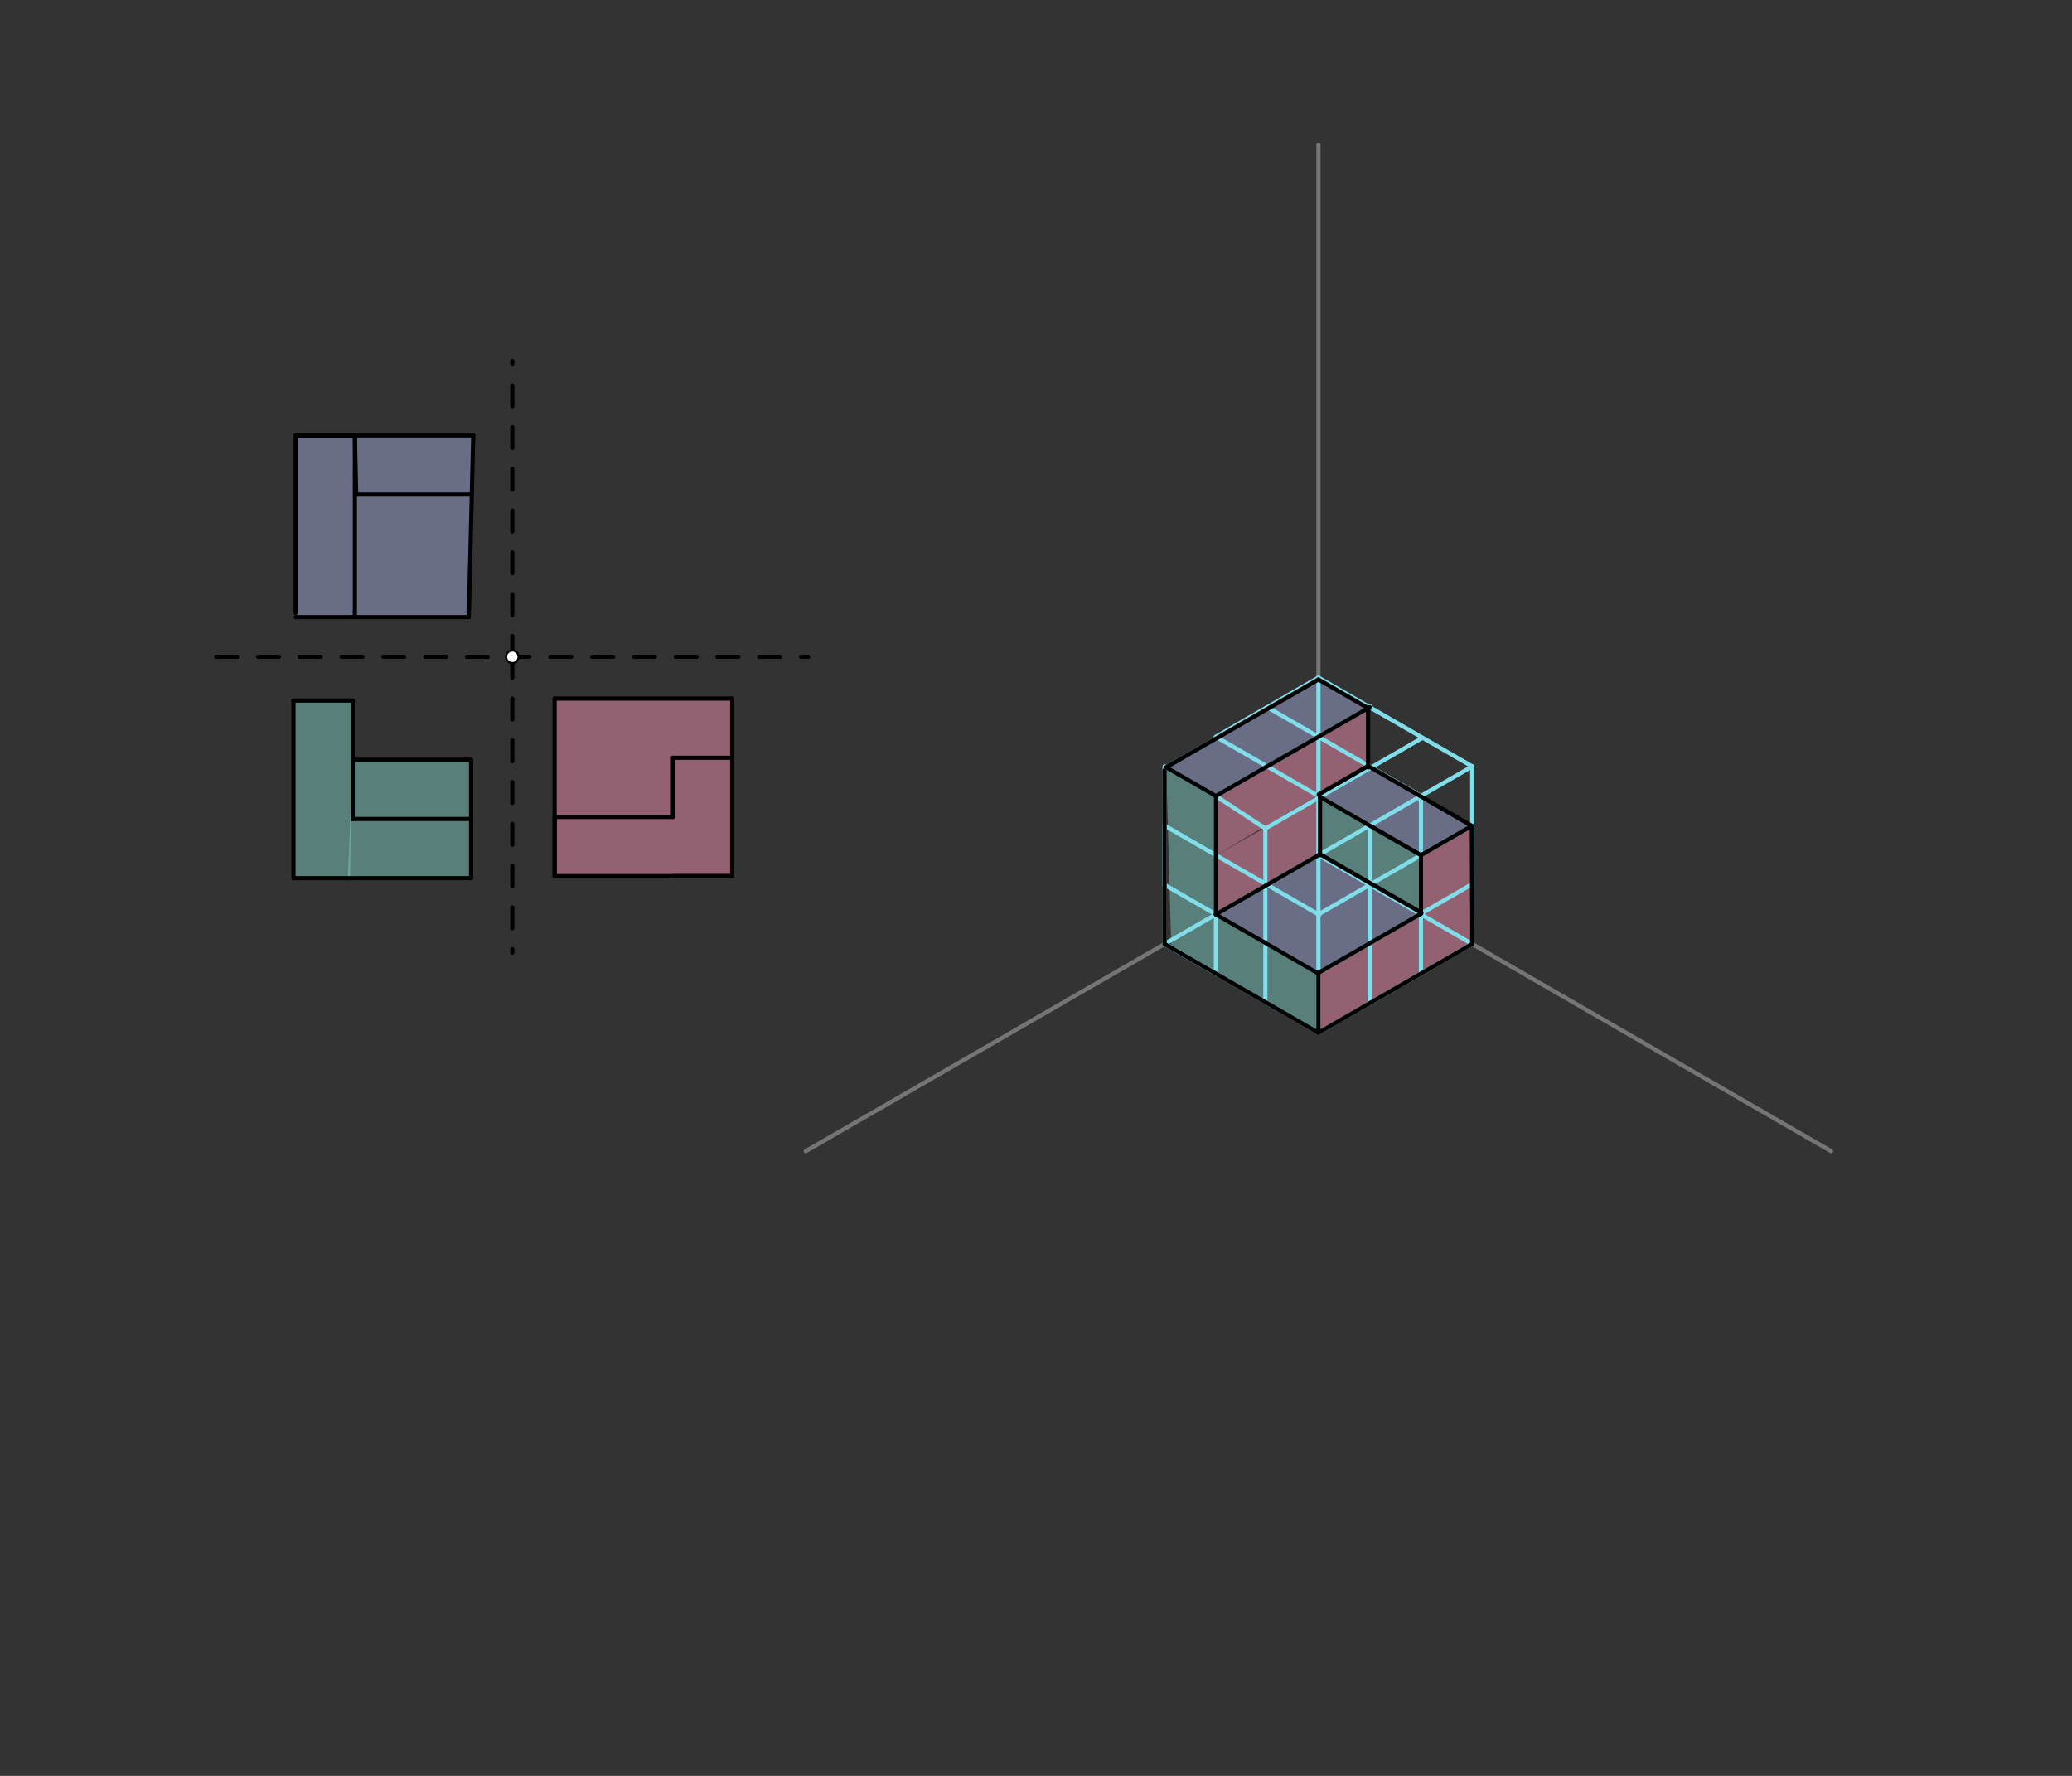 <svg xmlns="http://www.w3.org/2000/svg" class="svg--1it" height="100%" preserveAspectRatio="xMidYMid meet" viewBox="0 0 992.126 850.394" width="100%"><rect x="0" y="0" width="992.126" height="850.394" fill="#333333" stroke="none"/><defs><marker id="marker-arrow" markerHeight="16" markerUnits="userSpaceOnUse" markerWidth="24" orient="auto-start-reverse" refX="24" refY="4" viewBox="0 0 24 8"><path d="M 0 0 L 24 4 L 0 8 z" stroke="inherit"></path></marker></defs><g class="aux-layer--1FB"></g><g class="main-layer--3Vd"><g class="element--2qn"><g fill="#9FA8DA" opacity="0.5"><path d="M 558.417 367.44 L 582.197 381.169 L 655.075 339.093 L 631.295 325.364 L 558.417 367.44 Z" stroke="none"></path></g></g><g class="element--2qn"><g fill="#9FA8DA" opacity="0.5"><path d="M 582.197 437.862 L 631.295 409.516 L 680.392 436.956 L 631.295 465.872 L 582.197 437.862 Z" stroke="none"></path></g></g><g class="element--2qn"><g fill="#9FA8DA" opacity="0.5"><path d="M 632.079 381.622 L 655.075 366.781 L 704.743 395.457 L 680.392 409.516 L 632.079 381.622 Z" stroke="none"></path></g></g><g class="element--2qn"><g fill="#80CBC4" opacity="0.5"><path d="M 558.417 367.44 L 582.197 381.169 L 582.197 466.209 L 560.821 453.867 L 558.417 367.44 Z" stroke="none"></path></g></g><g class="element--2qn"><g fill="#80CBC4" opacity="0.5"><path d="M 582.197 437.862 L 631.295 465.872 L 631.295 494.555 L 582.197 466.209 L 582.197 437.862 Z" stroke="none"></path></g></g><g class="element--2qn"><g fill="#80CBC4" opacity="0.5"><path d="M 632.079 381.622 L 631.295 409.516 L 680.392 436.956 L 680.392 409.516 L 632.079 381.622 Z" stroke="none"></path></g></g><g class="element--2qn"><g fill="#F48FB1" opacity="0.5"><path d="M 582.197 381.169 L 655.075 339.093 L 655.075 366.781 L 582.197 409.516 L 582.197 409.516 L 582.197 381.169 Z" stroke="none"></path></g></g><g class="element--2qn"><g fill="#F48FB1" opacity="0.5"><path d="M 632.079 381.622 L 631.295 409.516 L 582.197 437.862 L 582.197 409.516 L 632.079 381.622 Z" stroke="none"></path></g></g><g class="element--2qn"><g fill="#F48FB1" opacity="0.5"><path d="M 631.295 465.872 L 704.842 423.746 L 704.941 452.035 L 631.295 494.555 L 631.295 465.872 Z" stroke="none"></path></g></g><g class="element--2qn"><g fill="#F48FB1" opacity="0.5"><path d="M 680.392 409.516 L 680.392 436.956 L 704.842 423.746 L 704.743 395.457 L 680.392 409.516 Z" stroke="none"></path></g></g><g class="element--2qn"><g fill="#80CBC4" opacity="0.5"><path d="M 140.523 335.476 L 168.87 335.476 L 167.562 420.516 L 140.523 420.516 L 140.523 335.476 Z" stroke="none"></path></g></g><g class="element--2qn"><g fill="#80CBC4" opacity="0.5"><path d="M 168.87 363.823 L 225.562 363.823 L 225.562 420.516 L 166.562 420.516 L 168.87 363.823 Z" stroke="none"></path></g></g><g class="element--2qn"><g fill="#9FA8DA" opacity="0.5"><path d="M 141.562 208.476 L 226.602 208.476 L 224.464 295.513 L 141.562 295.513 L 141.562 208.476 Z" stroke="none"></path></g></g><g class="element--2qn"><g fill="#F48FB1" opacity="0.5"><path d="M 265.562 334.516 L 350.602 334.516 L 350.602 419.555 L 265.562 419.555 L 265.562 334.516 Z" stroke="none"></path></g></g><g class="element--2qn"><line stroke="#000000" stroke-dasharray="10" stroke-linecap="round" stroke-width="2" x1="103.562" x2="387.027" y1="314.516" y2="314.516"></line></g><g class="element--2qn"><line stroke="#000000" stroke-dasharray="10" stroke-linecap="round" stroke-width="2" x1="245.295" x2="245.295" y1="314.516" y2="172.783"></line></g><g class="element--2qn"><line stroke="#000000" stroke-dasharray="10" stroke-linecap="round" stroke-width="2" x1="245.295" x2="245.295" y1="314.516" y2="456.248"></line></g><g class="element--2qn"><line stroke="#757575" stroke-dasharray="none" stroke-linecap="round" stroke-width="2" x1="631.295" x2="631.295" y1="409.516" y2="69.358"></line></g><g class="element--2qn"><line stroke="#757575" stroke-dasharray="none" stroke-linecap="round" stroke-width="2" x1="631.295" x2="385.807" y1="409.516" y2="551.248"></line></g><g class="element--2qn"><line stroke="#757575" stroke-dasharray="none" stroke-linecap="round" stroke-width="2" x1="631.295" x2="876.782" y1="409.516" y2="551.248"></line></g><g class="element--2qn"><line stroke="#80DEEA" stroke-dasharray="none" stroke-linecap="round" stroke-width="2" x1="631.295" x2="631.295" y1="409.516" y2="324.476"></line></g><g class="element--2qn"><line stroke="#80DEEA" stroke-dasharray="none" stroke-linecap="round" stroke-width="2" x1="631.295" x2="631.295" y1="409.516" y2="494.555"></line></g><g class="element--2qn"><line stroke="#80DEEA" stroke-dasharray="none" stroke-linecap="round" stroke-width="2" x1="631.295" x2="557.649" y1="409.516" y2="452.035"></line></g><g class="element--2qn"><line stroke="#80DEEA" stroke-dasharray="none" stroke-linecap="round" stroke-width="2" x1="631.295" x2="704.941" y1="409.516" y2="452.035"></line></g><g class="element--2qn"><line stroke="#80DEEA" stroke-dasharray="none" stroke-linecap="round" stroke-width="2" x1="631.295" x2="557.649" y1="494.555" y2="452.035"></line></g><g class="element--2qn"><line stroke="#80DEEA" stroke-dasharray="none" stroke-linecap="round" stroke-width="2" x1="631.295" x2="704.941" y1="494.555" y2="452.035"></line></g><g class="element--2qn"><line stroke="#80DEEA" stroke-dasharray="none" stroke-linecap="round" stroke-width="2" x1="557.649" x2="557.649" y1="452.035" y2="366.996"></line></g><g class="element--2qn"><line stroke="#80DEEA" stroke-dasharray="none" stroke-linecap="round" stroke-width="2" x1="704.941" x2="704.941" y1="452.035" y2="366.996"></line></g><g class="element--2qn"><line stroke="#80DEEA" stroke-dasharray="none" stroke-linecap="round" stroke-width="2" x1="631.295" x2="704.941" y1="324.476" y2="366.996"></line></g><g class="element--2qn"><line stroke="#80DEEA" stroke-dasharray="none" stroke-linecap="round" stroke-width="2" x1="631.295" x2="704.941" y1="409.516" y2="366.996"></line></g><g class="element--2qn"><line stroke="#80DEEA" stroke-dasharray="none" stroke-linecap="round" stroke-width="2" x1="557.649" x2="582.197" y1="452.035" y2="466.209"></line></g><g class="element--2qn"><line stroke="#80DEEA" stroke-dasharray="none" stroke-linecap="round" stroke-width="2" x1="582.197" x2="582.197" y1="381.169" y2="466.209"></line></g><g class="element--2qn"><line stroke="#80DEEA" stroke-dasharray="none" stroke-linecap="round" stroke-width="2" x1="582.197" x2="605.878" y1="381.169" y2="396.749"></line></g><g class="element--2qn"><line stroke="#80DEEA" stroke-dasharray="none" stroke-linecap="round" stroke-width="2" x1="605.878" x2="605.878" y1="396.749" y2="479.789"></line></g><g class="element--2qn"><line stroke="#80DEEA" stroke-dasharray="none" stroke-linecap="round" stroke-width="2" x1="582.197" x2="656.289" y1="381.169" y2="338.393"></line></g><g class="element--2qn"><line stroke="#80DEEA" stroke-dasharray="none" stroke-linecap="round" stroke-width="2" x1="605.878" x2="681.036" y1="396.749" y2="353.357"></line></g><g class="element--2qn"><line stroke="#80DEEA" stroke-dasharray="none" stroke-linecap="round" stroke-width="2" x1="631.295" x2="606.746" y1="324.476" y2="338.649"></line></g><g class="element--2qn"><line stroke="#80DEEA" stroke-dasharray="none" stroke-linecap="round" stroke-width="2" x1="606.746" x2="680.491" y1="338.649" y2="381.226"></line></g><g class="element--2qn"><line stroke="#80DEEA" stroke-dasharray="none" stroke-linecap="round" stroke-width="2" x1="680.392" x2="680.392" y1="381.169" y2="465.785"></line></g><g class="element--2qn"><line stroke="#80DEEA" stroke-dasharray="none" stroke-linecap="round" stroke-width="2" x1="606.746" x2="582.197" y1="338.649" y2="352.823"></line></g><g class="element--2qn"><line stroke="#80DEEA" stroke-dasharray="none" stroke-linecap="round" stroke-width="2" x1="582.197" x2="655.997" y1="352.823" y2="395.431"></line></g><g class="element--2qn"><line stroke="#80DEEA" stroke-dasharray="none" stroke-linecap="round" stroke-width="2" x1="655.844" x2="655.844" y1="395.342" y2="480.415"></line></g><g class="element--2qn"><line stroke="#80DEEA" stroke-dasharray="none" stroke-linecap="round" stroke-width="2" x1="557.649" x2="631.003" y1="423.689" y2="466.04"></line></g><g class="element--2qn"><line stroke="#80DEEA" stroke-dasharray="none" stroke-linecap="round" stroke-width="2" x1="631.003" x2="704.636" y1="466.04" y2="423.528"></line></g><g class="element--2qn"><line stroke="#80DEEA" stroke-dasharray="none" stroke-linecap="round" stroke-width="2" x1="557.649" x2="557.649" y1="423.689" y2="395.342"></line></g><g class="element--2qn"><line stroke="#80DEEA" stroke-dasharray="none" stroke-linecap="round" stroke-width="2" x1="557.649" x2="631.711" y1="395.342" y2="438.103"></line></g><g class="element--2qn"><line stroke="#80DEEA" stroke-dasharray="none" stroke-linecap="round" stroke-width="2" x1="631.295" x2="704.743" y1="437.862" y2="395.457"></line></g><g class="element--2qn"><line stroke="#000000" stroke-dasharray="none" stroke-linecap="round" stroke-width="2" x1="557.649" x2="557.649" y1="452.035" y2="368.771"></line></g><g class="element--2qn"><line stroke="#81D4FA" stroke-dasharray="none" stroke-linecap="round" stroke-width="2" x1="582.197" x2="558.417" y1="381.169" y2="367.44"></line></g><g class="element--2qn"><line stroke="#81D4FA" stroke-dasharray="none" stroke-linecap="round" stroke-width="2" x1="558.417" x2="582.582" y1="367.44" y2="353.488"></line></g><g class="element--2qn"><line stroke="#000000" stroke-dasharray="none" stroke-linecap="round" stroke-width="2" x1="558.417" x2="582.197" y1="367.44" y2="381.169"></line></g><g class="element--2qn"><line stroke="#000000" stroke-dasharray="none" stroke-linecap="round" stroke-width="2" x1="582.197" x2="655.844" y1="381.169" y2="338.649"></line></g><g class="element--2qn"><line stroke="#000000" stroke-dasharray="none" stroke-linecap="round" stroke-width="2" x1="631.295" x2="655.459" y1="325.364" y2="339.315"></line></g><g class="element--2qn"><line stroke="#000000" stroke-dasharray="none" stroke-linecap="round" stroke-width="2" x1="582.197" x2="582.197" y1="381.169" y2="437.862"></line></g><g class="element--2qn"><line stroke="#000000" stroke-dasharray="none" stroke-linecap="round" stroke-width="2" x1="582.197" x2="631.149" y1="437.862" y2="466.124"></line></g><g class="element--2qn"><line stroke="#000000" stroke-dasharray="none" stroke-linecap="round" stroke-width="2" x1="557.649" x2="631.295" y1="452.035" y2="494.555"></line></g><g class="element--2qn"><line stroke="#000000" stroke-dasharray="none" stroke-linecap="round" stroke-width="2" x1="631.295" x2="631.295" y1="465.872" y2="494.555"></line></g><g class="element--2qn"><line stroke="#000000" stroke-dasharray="none" stroke-linecap="round" stroke-width="2" x1="631.295" x2="680.392" y1="465.872" y2="437.525"></line></g><g class="element--2qn"><line stroke="#000000" stroke-dasharray="none" stroke-linecap="round" stroke-width="2" x1="631.295" x2="704.941" y1="494.555" y2="452.035"></line></g><g class="element--2qn"><line stroke="#000000" stroke-dasharray="none" stroke-linecap="round" stroke-width="2" x1="704.941" x2="704.743" y1="452.035" y2="395.457"></line></g><g class="element--2qn"><line stroke="#000000" stroke-dasharray="none" stroke-linecap="round" stroke-width="2" x1="704.743" x2="680.392" y1="395.457" y2="409.516"></line></g><g class="element--2qn"><line stroke="#000000" stroke-dasharray="none" stroke-linecap="round" stroke-width="2" x1="680.392" x2="680.392" y1="409.516" y2="437.525"></line></g><g class="element--2qn"><line stroke="#000000" stroke-dasharray="none" stroke-linecap="round" stroke-width="2" x1="655.075" x2="655.075" y1="339.093" y2="367.449"></line></g><g class="element--2qn"><line stroke="#000000" stroke-dasharray="none" stroke-linecap="round" stroke-width="2" x1="704.743" x2="654.976" y1="395.457" y2="366.724"></line></g><g class="element--2qn"><line stroke="#000000" stroke-dasharray="none" stroke-linecap="round" stroke-width="2" x1="655.075" x2="631.402" y1="366.781" y2="380.448"></line></g><g class="element--2qn"><line stroke="#000000" stroke-dasharray="none" stroke-linecap="round" stroke-width="2" x1="632.079" x2="680.392" y1="381.622" y2="409.516"></line></g><g class="element--2qn"><line stroke="#000000" stroke-dasharray="none" stroke-linecap="round" stroke-width="2" x1="632.079" x2="632.079" y1="381.622" y2="409.516"></line></g><g class="element--2qn"><line stroke="#000000" stroke-dasharray="none" stroke-linecap="round" stroke-width="2" x1="632.079" x2="680.639" y1="409.063" y2="437.099"></line></g><g class="element--2qn"><line stroke="#000000" stroke-dasharray="none" stroke-linecap="round" stroke-width="2" x1="632.079" x2="582.197" y1="409.063" y2="437.862"></line></g><g class="element--2qn"><line stroke="#000000" stroke-dasharray="none" stroke-linecap="round" stroke-width="2" x1="558.417" x2="631.295" y1="367.44" y2="325.364"></line></g><g class="element--2qn"><line stroke="#000000" stroke-dasharray="none" stroke-linecap="round" stroke-width="2" x1="225.562" x2="140.523" y1="420.516" y2="420.516"></line></g><g class="element--2qn"><line stroke="#000000" stroke-dasharray="none" stroke-linecap="round" stroke-width="2" x1="140.523" x2="140.523" y1="420.516" y2="335.476"></line></g><g class="element--2qn"><line stroke="#000000" stroke-dasharray="none" stroke-linecap="round" stroke-width="2" x1="225.562" x2="225.562" y1="420.516" y2="363.823"></line></g><g class="element--2qn"><line stroke="#000000" stroke-dasharray="none" stroke-linecap="round" stroke-width="2" x1="225.562" x2="168.87" y1="363.823" y2="363.823"></line></g><g class="element--2qn"><line stroke="#000000" stroke-dasharray="none" stroke-linecap="round" stroke-width="2" x1="168.87" x2="168.87" y1="363.823" y2="335.476"></line></g><g class="element--2qn"><line stroke="#000000" stroke-dasharray="none" stroke-linecap="round" stroke-width="2" x1="168.87" x2="140.523" y1="335.476" y2="335.476"></line></g><g class="element--2qn"><line stroke="#000000" stroke-dasharray="none" stroke-linecap="round" stroke-width="2" x1="168.87" x2="168.87" y1="363.823" y2="392.169"></line></g><g class="element--2qn"><line stroke="#000000" stroke-dasharray="none" stroke-linecap="round" stroke-width="2" x1="168.87" x2="225.562" y1="392.169" y2="392.169"></line></g><g class="element--2qn"><line stroke="#000000" stroke-dasharray="none" stroke-linecap="round" stroke-width="2" x1="141.562" x2="141.562" y1="293.516" y2="208.476"></line></g><g class="element--2qn"><line stroke="#000000" stroke-dasharray="none" stroke-linecap="round" stroke-width="2" x1="141.562" x2="226.602" y1="208.476" y2="208.476"></line></g><g class="element--2qn"><line stroke="#000000" stroke-dasharray="none" stroke-linecap="round" stroke-width="2" x1="224.464" x2="141.562" y1="295.513" y2="295.513"></line></g><g class="element--2qn"><line stroke="#000000" stroke-dasharray="none" stroke-linecap="round" stroke-width="2" x1="141.562" x2="169.909" y1="208.476" y2="208.476"></line></g><g class="element--2qn"><line stroke="#000000" stroke-dasharray="none" stroke-linecap="round" stroke-width="2" x1="169.909" x2="169.909" y1="208.476" y2="295.513"></line></g><g class="element--2qn"><line stroke="#000000" stroke-dasharray="none" stroke-linecap="round" stroke-width="2" x1="169.909" x2="170.526" y1="208.476" y2="236.816"></line></g><g class="element--2qn"><line stroke="#000000" stroke-dasharray="none" stroke-linecap="round" stroke-width="2" x1="170.526" x2="225.905" y1="236.816" y2="236.816"></line></g><g class="element--2qn"><line stroke="#000000" stroke-dasharray="none" stroke-linecap="round" stroke-width="2" x1="265.562" x2="265.562" y1="334.516" y2="419.555"></line></g><g class="element--2qn"><line stroke="#000000" stroke-dasharray="none" stroke-linecap="round" stroke-width="2" x1="265.562" x2="350.602" y1="419.555" y2="419.555"></line></g><g class="element--2qn"><line stroke="#000000" stroke-dasharray="none" stroke-linecap="round" stroke-width="2" x1="350.602" x2="350.602" y1="419.555" y2="334.516"></line></g><g class="element--2qn"><line stroke="#000000" stroke-dasharray="none" stroke-linecap="round" stroke-width="2" x1="350.602" x2="265.562" y1="334.516" y2="334.516"></line></g><g class="element--2qn"><line stroke="#000000" stroke-dasharray="none" stroke-linecap="round" stroke-width="2" x1="265.562" x2="265.562" y1="419.555" y2="391.209"></line></g><g class="element--2qn"><line stroke="#000000" stroke-dasharray="none" stroke-linecap="round" stroke-width="2" x1="350.602" x2="322.255" y1="419.555" y2="419.555"></line></g><g class="element--2qn"><line stroke="#000000" stroke-dasharray="none" stroke-linecap="round" stroke-width="2" x1="265.562" x2="322.255" y1="391.209" y2="391.209"></line></g><g class="element--2qn"><line stroke="#000000" stroke-dasharray="none" stroke-linecap="round" stroke-width="2" x1="322.255" x2="322.255" y1="391.209" y2="362.862"></line></g><g class="element--2qn"><line stroke="#000000" stroke-dasharray="none" stroke-linecap="round" stroke-width="2" x1="322.255" x2="350.602" y1="362.862" y2="362.862"></line></g><g class="element--2qn"><line stroke="#000000" stroke-dasharray="none" stroke-linecap="round" stroke-width="2" x1="226.602" x2="224.464" y1="208.476" y2="295.513"></line></g><g class="element--2qn"><circle cx="245.295" cy="314.516" r="3" stroke="#000000" stroke-width="1" fill="#ffffff"></circle>}</g></g><g class="snaps-layer--2PT"></g><g class="temp-layer--rAP"></g></svg>